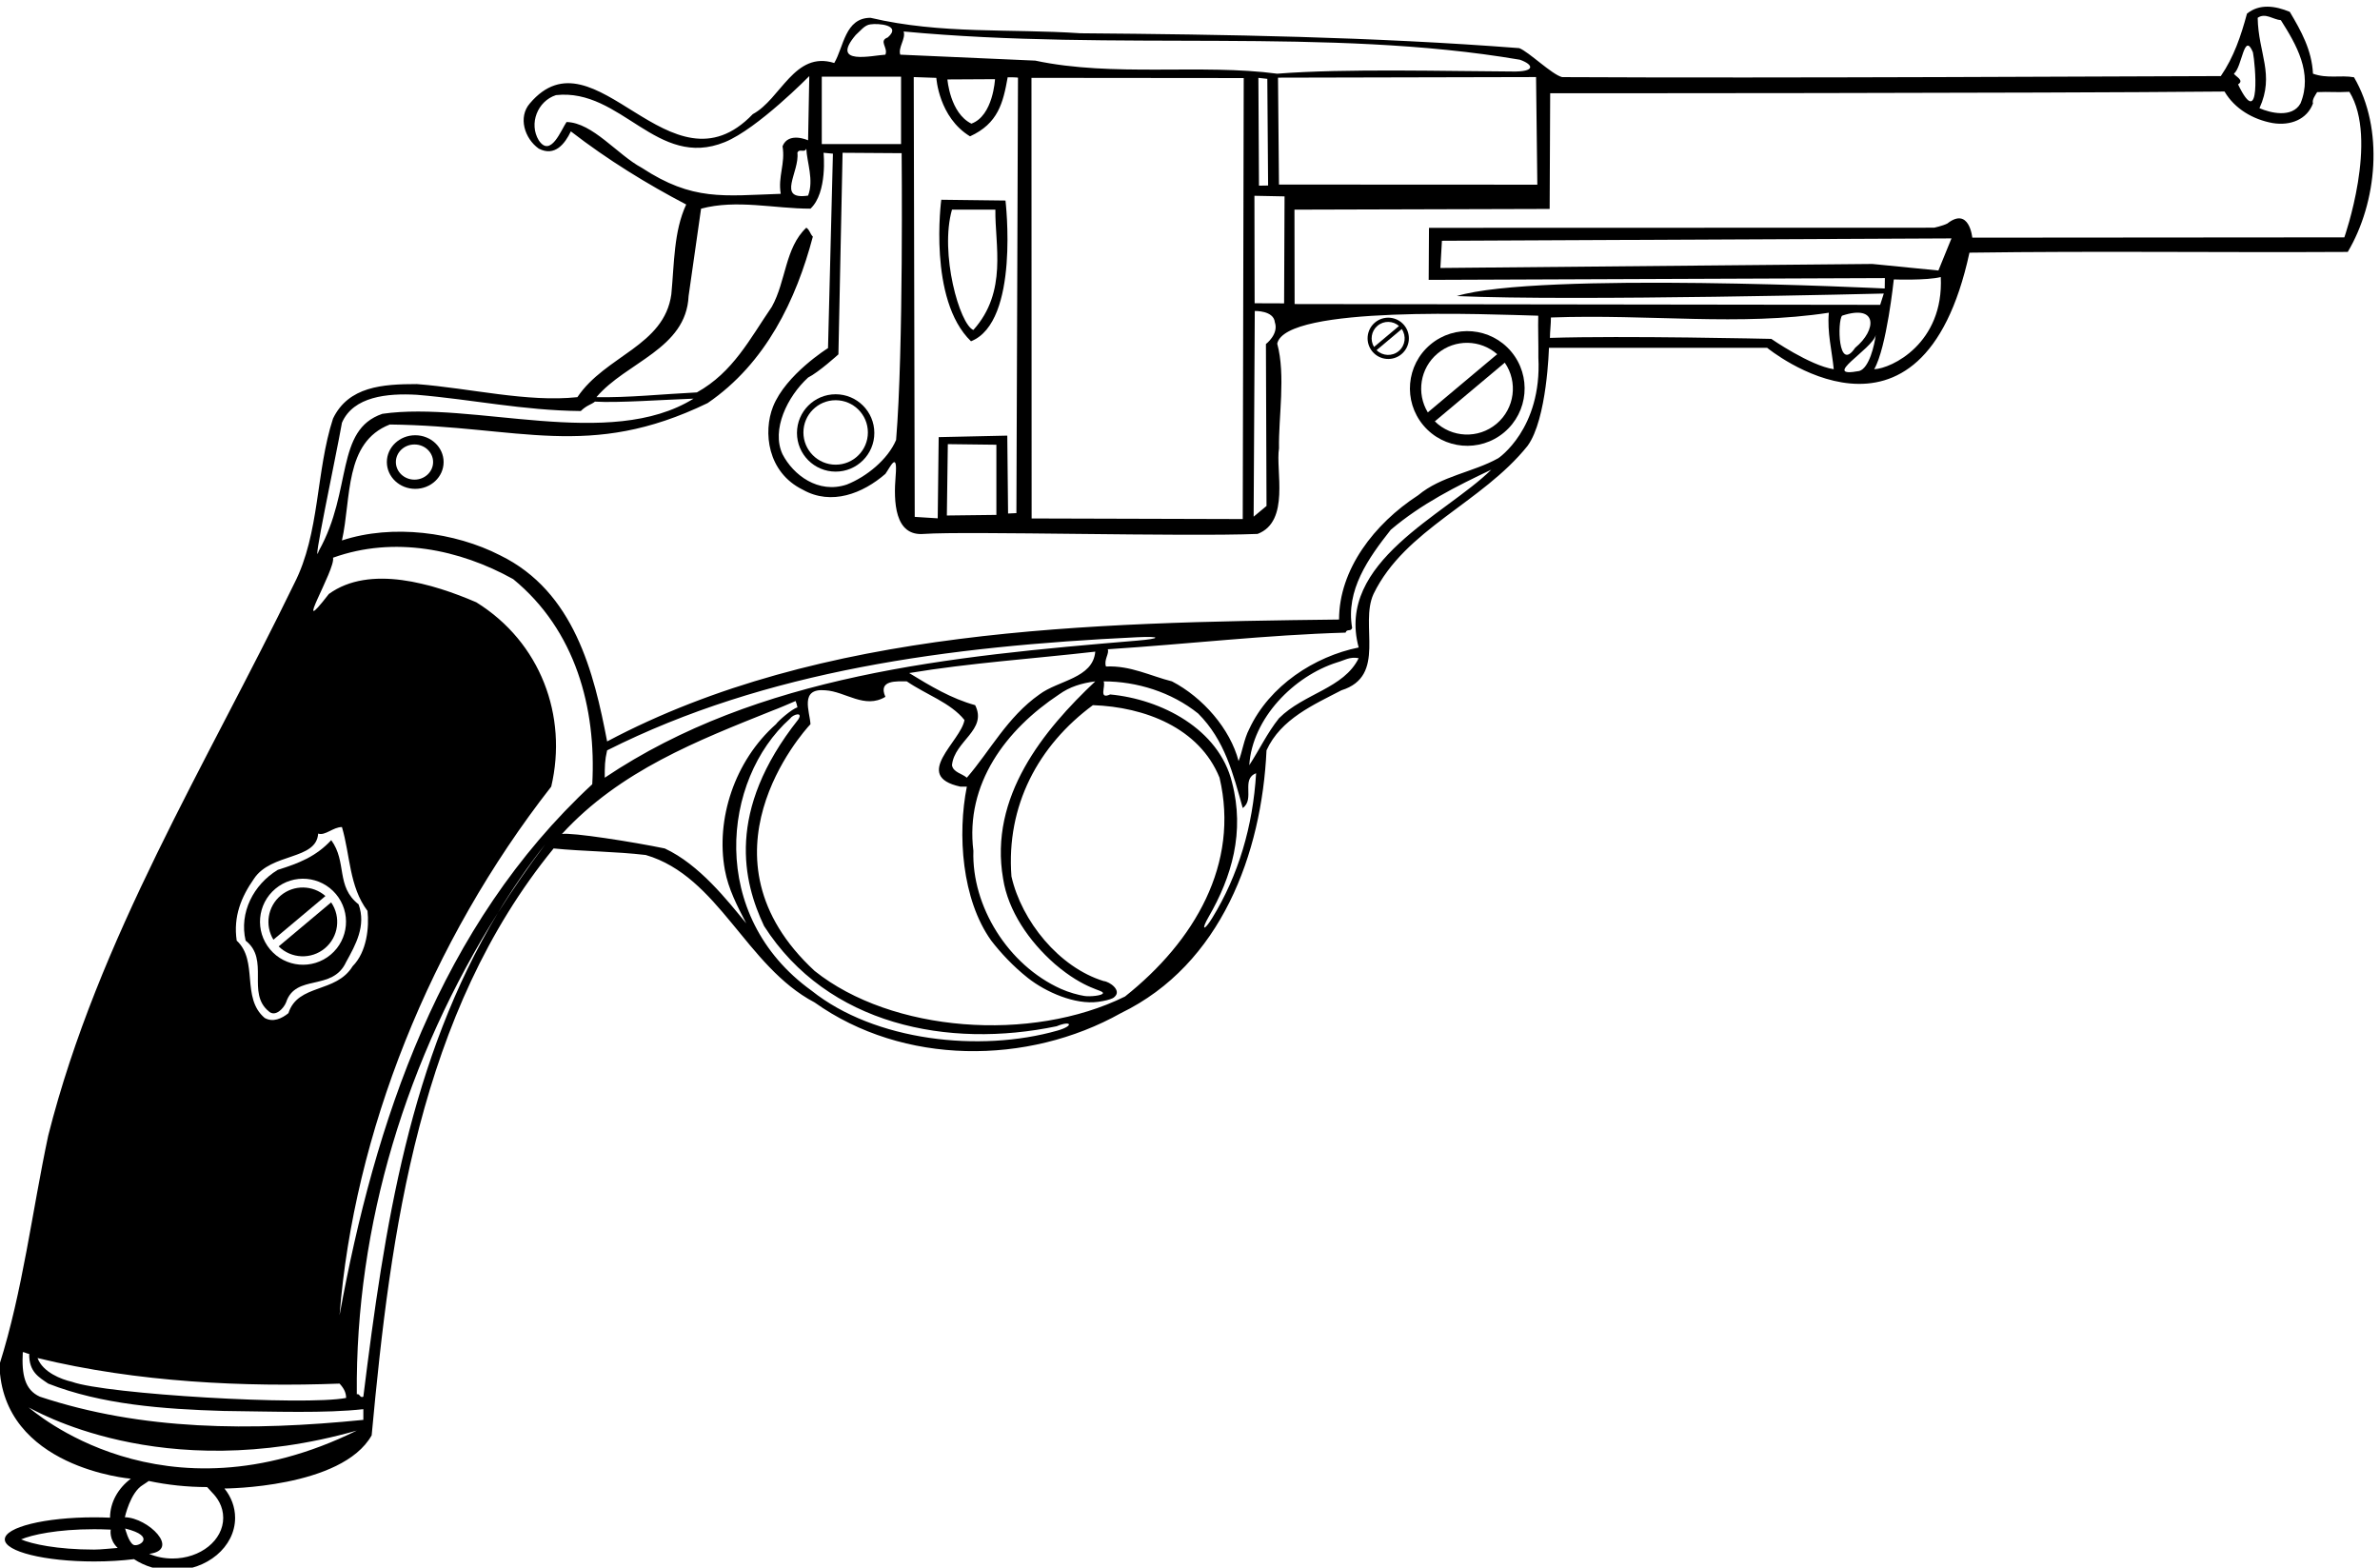 <?xml version="1.0" encoding="UTF-8" standalone="no"?>
<svg xmlns:inkscape="http://www.inkscape.org/namespaces/inkscape" xmlns:sodipodi="http://sodipodi.sourceforge.net/DTD/sodipodi-0.dtd" xmlns="http://www.w3.org/2000/svg" xmlns:svg="http://www.w3.org/2000/svg" version="1.1" id="svg1" width="670.792" height="441.819" viewBox="0 0 670.792 441.819">
  <defs id="defs1"></defs>
  <g id="g1" transform="translate(-61.007,-303.645)">
    <path id="path1" d="m 1028.34,3513.62 c 13.86,-12.6 31.5,6.3 36.54,18.9 20.16,61.74 98.28,22.68 127.26,85.68 20.16,36.54 42.84,76.86 26.46,122.22 -48.77,38.19 -23.94,89.46 -57.96,136.08 -32.76,-35.28 -69.3,-49.14 -113.41,-63 -51.652,-31.5 -81.894,-90.72 -68.035,-149.94 51.665,-40.32 1.262,-110.88 49.145,-149.94 z m 13.89,259.8 c 38.56,32.35 96.05,27.33 128.41,-11.24 32.35,-38.56 27.32,-96.05 -11.24,-128.41 -38.56,-32.35 -96.05,-27.32 -128.41,11.24 -32.357,38.56 -27.33,96.05 11.24,128.41" style="fill:#000000;fill-opacity:1;fill-rule:nonzero;stroke:none" transform="matrix(0.133,0,0,-0.133,0,1056)"></path>
    <path id="path2" d="m 5447.16,5493.08 c -28.98,5.04 -55.76,-3.47 -86.94,7.56 -2.52,50.4 -25.2,90.72 -49.14,131.04 -30.87,12.91 -64.26,17.64 -90.72,-3.78 -12.6,-46.62 -27.72,-91.98 -55.44,-132.3 -179.24,-0.31 -927.04,-4.72 -1395.77,-2.21 -21.42,5.05 -70.87,53.87 -91.03,61.43 -309.96,23.94 -622.44,28.98 -929.88,31.5 -148.68,10.08 -294.84,-2.52 -444.78,32.76 -54.18,0 -56.7,-61.74 -76.86,-95.76 -84.42,26.46 -113.4,-76.86 -172.62,-108.36 -175.14,-182.7 -334.22,185.85 -472.5,22.68 -25.2,-28.98 -11.34,-74.34 18.9,-95.76 34.02,-17.64 55.44,10.08 68.04,36.54 78.12,-60.48 162.54,-112.14 244.44,-154.98 -26.46,-56.7 -25.2,-124.74 -31.5,-190.26 -15.13,-109.62 -139.86,-129.78 -199.08,-217.98 -105.84,-11.34 -226.8,18.9 -340.2,27.72 -72.66,0 -144.9,-5.04 -177.66,-73.08 -36.54,-112.14 -27.72,-243.18 -81.9,-349.02 -186.485,-384.3 -415.805,-752.22 -521.641,-1170.54 -34.024,-160.02 -54.184,-330.12 -103.324,-485.1 5.195,-219.54 278.429,-241.84 278.429,-241.84 -26.976,-20.32 -43.98,-49.8 -44.093,-82.63 -10.938,0.48 -22.149,0.78 -33.653,0.78 -104.562,0 -189.328,-20.94 -189.328,-46.78 0,-25.83 84.766,-46.77 189.328,-46.77 30.352,0 58.93,1.81 84.356,4.94 22.543,-14.9 50.902,-23.86 81.808,-23.86 73.192,0 132.528,49.86 132.528,111.37 0,23.01 -8.309,44.4 -22.543,62.15 0,0 248.853,0.79 311.933,112.7 40.32,434.7 100.8,894.6 385.56,1243.62 64.26,-6.3 131.04,-6.3 195.3,-13.86 154.98,-45.36 211.68,-235.62 357.84,-312.48 187.74,-133.56 451.08,-133.56 648.9,-22.68 212.94,103.32 298.62,338.94 308.7,556.92 30.24,66.78 100.8,97.02 158.76,127.26 97.02,30.24 37.8,138.6 68.04,204.12 66.78,137.34 229.32,192.78 326.34,313.74 41.58,56.7 45.36,207.9 45.36,207.9 h 462.42 c 0,0 326.88,-268.79 428.71,201.6 277.2,3.78 529.52,0 801.68,1.57 62.37,105.21 77.18,260.82 13.23,370.13 z m -154.98,120.96 c 32.76,-51.66 68.04,-112.14 41.58,-176.4 -17.64,-31.5 -64.26,-20.16 -86.94,-10.08 32.76,71.82 -2.52,115.92 -3.78,191.52 16.38,11.34 32.76,-3.78 49.14,-5.04 z M 5232.96,5546 c 5.04,-23.94 17.64,-170.1 -31.5,-68.04 13.86,8.82 -5.04,16.38 -8.82,22.68 17.64,13.86 21.42,90.72 40.32,45.36 z m -1516.46,-280.55 -547.48,0.26 -2.04,226.53 546.84,1.26 z m -573.88,-680.83 -27.3,-22.68 2.41,435.86 c 0,0 40.01,1.36 42.53,-23.84 8.82,-25.2 -18.9,-46.2 -18.9,-46.2 z m -25.2,429.56 -0.42,227.74 63.84,-1.26 -0.95,-226.7 z m 7.98,477.64 18.9,-2.1 1.68,-226.03 -19.32,-0.35 z m -751.8,98.28 c 452.76,-42.42 899.01,9.45 1305.99,-59.85 29.36,-10.38 33.88,-26.05 -16.78,-24.95 -133.04,0.45 -353.77,6.75 -497.51,-4.66 -160.02,21.42 -347.76,-7.56 -512.82,27.72 -84.42,3.78 -201.6,8.82 -286.02,12.6 -5.04,15.12 12.18,34.02 7.14,49.14 z m 720.72,-98.7 -2.1,-934.5 -447.38,1.26 -0.34,933.66 z m -646.43,-760.88 -2.05,-172.06 -48.72,3.06 -2.1,931.98 47.88,-1.68 c 0,0 5.04,-83.58 71.4,-123.9 59.64,27.3 70.14,70.98 79.8,125.16 20.16,0 21.84,-0.84 21.84,-0.84 l -3.36,-922.74 -17.64,-0.84 -1.68,165.06 z m 122.27,-16.12 v -148.68 l -104.95,-1.27 2.05,151.21 z m -103.74,774.06 100.82,0.57 c 0,0 -3.8,-77.43 -50,-94.23 -45.36,22.26 -50.82,93.66 -50.82,93.66 z m -108.78,-763.98 c -17.64,-41.58 -63,-78.12 -104.59,-94.5 -60.47,-20.16 -113.5,20.37 -136.17,64.47 -23.95,51.66 10.18,122.01 54.28,162.33 22.68,11.34 64.26,49.14 64.26,49.14 l 8.82,427.14 125.16,-0.84 c 0,0 4.2,-417.9 -11.76,-607.74 z m -85.68,858.06 c 10.08,8.82 18.9,21.42 31.5,22.68 16.38,2.52 66.77,-1.26 36.54,-27.72 -20.16,-7.56 1.26,-21.42 -5.04,-36.54 -26.46,-1.26 -118.44,-23.94 -63,41.58 z m -71.8,-88.23 h 168 v -142.79 h -168 z m -51.68,-161.25 c 3.78,10.08 15.12,-1.26 18.9,8.82 1.26,-28.98 16.38,-66.78 3.78,-99.54 -68.04,-10.08 -17.64,50.4 -22.68,90.72 z m -329.81,-31.81 c -51.66,27.71 -103.95,95.75 -159.39,97.02 -11.34,-16.38 -33.7,-76.55 -58.9,-38.75 -21.42,35.28 -2.52,83.16 36.54,95.76 138.6,15.12 213.76,-158.29 357.84,-99.54 69.62,28.39 178.92,139.86 178.92,139.86 l -2.52,-136.08 c 0,0 -41.58,18.9 -54.18,-12.6 6.3,-36.54 -10.08,-64.26 -3.78,-100.8 -122.22,-4.09 -186.17,-15.75 -294.53,55.13 z m -635.35,-540.23 c 24.25,55.75 96.18,62.79 158.76,59.22 119.7,-10.08 223.86,-33.18 347.34,-34.44 12.81,12.6 22.47,13.65 30.03,19.95 48.93,-2.94 143.85,3.99 208.95,6.3 -177.45,-110.25 -467.88,-4.41 -659.4,-32.13 -100.46,-34.29 -63.01,-161.8 -134.37,-289.78 -17.77,-51.59 36.08,199.06 48.69,270.88 z M 996.836,3794.6 c 36.544,55.44 132.304,39.06 136.084,95.76 15.12,-5.04 31.5,13.86 50.4,13.86 17.64,-59.22 15.12,-126 54.18,-177.66 3.78,-34.02 -1.27,-86.94 -31.5,-117.18 -35.29,-57.96 -115.92,-36.54 -136.08,-99.54 -13.87,-11.34 -32.76,-20.16 -50.4,-10.08 -50.403,42.84 -12.61,120.96 -59.223,163.8 -7.563,51.66 10.082,93.24 36.539,131.04 z M 1178.28,2724.86 c 9.92,-10.69 13.86,-19.88 13.86,-30.38 -86.98,-16.87 -509.249,7.88 -580.863,34.16 -22.886,5.22 -61.742,20.16 -73.082,50.4 211.684,-51.66 439.743,-61.74 640.085,-54.18 z M 658.238,2373.14 c -78.773,0 -132.207,11.91 -154.843,21.57 22.636,9.67 76.07,21.58 154.843,21.58 10.43,0 21.071,-0.25 32.535,-0.76 l 2.625,-0.11 c 0,0 -4.168,-20.96 14.735,-38.81 -14.516,-0.91 -34.688,-3.47 -49.895,-3.47 z m 83.477,10.02 c -10.5,5.25 -17.852,34.65 -17.852,34.65 68.25,-16.8 28.352,-39.9 17.852,-34.65 z m 82.687,-28.94 c -17.558,0 -34.39,3.37 -49.613,9.86 67.199,8.4 -2.137,76.54 -51.488,77.59 0,0 11.426,52.88 38.269,68.51 3.7,2.16 12.305,8.36 12.305,8.36 39.914,-8.49 81.531,-12.88 123.77,-12.93 0,0 7.953,-8.94 10.445,-11.43 10.781,-10.79 23.64,-28.88 23.64,-53.79 0,-47.51 -48.148,-86.17 -107.328,-86.17 z m -305.136,320.14 c 7.086,-2.15 277.812,-167.56 695.554,-49.04 -413.804,-203.84 -688.843,45.15 -695.554,49.04 z M 1228.68,2648 c -239.403,-23.94 -468.723,-22.68 -685.446,49.14 -32.281,14.41 -38.843,47.22 -36.218,94.47 3.781,0 9.761,-3.75 13.539,-3.75 -0.414,-38.25 20.16,-49.14 40.324,-63 112.137,-44.1 242.867,-54.16 371.387,-57.94 110.874,-1.26 215.254,-5.25 296.414,3.76 0,-8.82 0,-15.12 0,-22.68 z m 285.34,1074.71 c -187.64,-311.01 -240.78,-666.87 -285.34,-1025.57 -7.56,-3.78 -7.56,7.56 -13.86,5.04 -3.26,359.06 105.64,713.42 299.2,1020.53 29.87,49.5 63.02,97.91 100.21,144.97 -35.56,-46.95 -68.95,-95.37 -100.21,-144.97 z m -335.74,-852.95 c 30.24,384.3 191.52,791.28 448.56,1120.14 35.28,149.94 -22.68,306.18 -158.76,390.6 -90.72,39.06 -225.54,80.64 -312.48,17.64 -81.9,-105.84 15.11,52.92 8.82,76.86 129.78,46.62 268.38,17.64 381.78,-45.36 132.3,-108.36 176.4,-273.42 167.58,-434.7 -323.82,-299.88 -461.16,-718.2 -535.5,-1125.18 z m 689.22,989.1 c -66.79,13.86 -197.82,34.44 -217.98,30.66 123.11,134.5 288.46,198.17 445.75,261.32 12.34,4.46 37.77,15.44 49.43,20.5 1.87,-4.63 3.11,-9.13 3.9,-13.53 -11.67,-3.21 -40.76,-28.54 -45.48,-35.61 -88.21,-78.12 -127.85,-201.84 -108.36,-308.7 7.45,-40.89 26.45,-76.86 45.36,-113.4 -40.32,49.14 -99.54,124.74 -172.62,158.76 z m 716.94,-64.26 c 10.49,-67.46 54.43,-132.2 109.79,-180.74 64.39,-55.09 102.25,-54.36 101.79,-61.65 -0.86,-5.18 -27.4,-7.8 -39.37,-5.91 -12.47,1.97 -32.64,7.33 -49.88,15.09 -112.22,50.54 -189.11,175.25 -185.33,292.43 -17.64,142.38 69.29,257.04 181.44,331.38 22.68,16.38 47.88,23.94 76.85,27.72 C 2670.12,4109.6 2554.2,3968.48 2584.44,3794.6 Z m 76.86,390.6 c -68.04,-47.88 -104.58,-119.7 -153.72,-176.4 -10.08,8.82 -28.98,11.34 -31.5,26.46 5.04,51.66 75.6,74.34 49.13,127.26 -50.39,13.86 -94.5,40.32 -139.85,68.04 128.52,21.42 262.08,30.24 394.37,45.36 -5.03,-56.7 -78.11,-60.48 -118.43,-90.72 z m -921.06,-176.4 c 0,23.94 0,36.54 5.04,57.96 336.84,169.54 723.04,220.59 1122.78,239.69 51.84,2.48 52.3,-2.81 0.01,-7.18 -396.18,-33.1 -802.81,-72.31 -1127.83,-290.47 z m 959.39,-535.87 c -164.7,-46.9 -387.42,-22.11 -520.92,84.48 -220.76,158.68 -190.15,447.59 -45.94,576.45 6.38,9.32 28.66,15.53 17.5,-1.75 -154,-194.25 -116.45,-344.44 -72.35,-437.68 134.82,-210.42 390.6,-260.19 619.92,-212.31 31.25,12.99 37.62,1.01 1.79,-9.19 z m 143.11,72.19 c -199.08,-98.28 -494.72,-75.95 -657.72,54.2 -260.5,240.85 -26,504.79 -8.82,522.88 -1.26,26.46 -23.94,76.86 31.5,71.82 42.84,-2.52 83.16,-40.32 127.26,-13.86 -16.38,36.54 25.2,32.76 45.36,32.76 40.32,-27.72 93.23,-45.36 122.22,-81.9 -7.56,-45.36 -112.14,-118.44 -8.83,-141.12 5.05,0 8.83,0 13.87,0 -20.16,-100.8 -10.81,-238.85 51.53,-326.13 19.59,-25.52 46.85,-54.92 78.02,-79.5 37.77,-29.8 99.83,-57 148.39,-50.44 14.45,1.96 25.06,4.77 30.7,7.53 0.02,0 0.04,-0.02 0.06,-0.02 0.1,0.06 0.16,0.12 0.26,0.18 1.74,0.88 2.96,1.72 3.61,2.49 16.51,13.78 -9.77,32.69 -22.77,33.87 -94.5,28.98 -173.88,127.26 -195.3,221.76 -11.35,149.94 56.7,277.2 172.62,362.88 109.62,-3.78 225.54,-47.88 268.38,-153.72 42.84,-182.7 -52.92,-346.5 -200.34,-463.68 z m 184.64,166.08 c -17.3,-28.13 -23.83,-25.75 -7.45,2.6 49.14,85.05 77.01,180.02 49.61,284.92 -27.72,113.4 -149.94,176.4 -258.3,186.48 -25.2,-11.34 -8.82,17.64 -13.86,27.72 70.56,0 143.64,-22.68 200.33,-68.04 56.71,-56.7 74.35,-128.52 94.51,-200.34 26.46,18.9 -4.41,61.11 28.35,73.71 -6.73,-112.45 -37.57,-216.61 -93.19,-307.05 z m 141.7,423.6 c -25.2,-31.5 -41.58,-66.78 -63,-99.54 6.3,99.54 94.5,189 186.48,217.98 13.86,3.78 26.46,12.6 45.36,8.82 -31.5,-64.26 -115.92,-74.34 -168.84,-127.26 z m 168.84,149.94 c -93.24,-18.9 -189,-80.64 -231.84,-172.62 -11.34,-21.42 -15.12,-50.4 -22.68,-68.04 -17.64,68.04 -75.6,134.82 -141.12,168.84 -45.36,11.34 -88.2,34.02 -139.86,31.5 -5.04,13.86 7.56,27.72 3.78,36.54 173.88,11.34 333.9,30.24 504,35.28 2.52,8.82 11.34,1.26 13.86,10.08 -13.86,79.38 34.02,147.42 81.9,207.9 65.52,55.44 138.6,91.98 212.94,127.26 -97.02,-95.76 -330.12,-195.3 -280.98,-376.74 z m 295.79,401.06 c -53.48,-29.92 -120.77,-37.5 -169.79,-78.5 -93.24,-60.48 -167.58,-157.5 -167.58,-263.34 -532.98,-6.3 -1097.46,-17.64 -1551.06,-258.3 -27.73,144.9 -69.3,317.52 -226.8,394.38 -95.77,49.14 -228.06,66.78 -335.16,31.5 20.16,89.46 4.41,207.9 101.43,245.7 274.49,-3.17 421.65,-76.49 673.46,45.36 123.49,84.42 187.75,219.24 223.03,352.8 -6.3,6.3 -6.3,13.86 -13.86,18.9 -45.36,-42.84 -42.84,-113.4 -73.08,-167.58 -46.62,-68.04 -81.9,-138.6 -158.76,-181.44 -75.6,-3.78 -144.9,-11.34 -212.94,-10.08 63,74.34 190.26,102.06 195.3,214.2 8.81,61.74 17.64,123.48 26.46,185.22 75.6,20.16 154.98,0 231.84,0 36.54,34.02 27.72,118.44 27.72,118.44 l 19.84,-1.89 -10.39,-412.02 c 0,0 -89.46,-55.76 -116.55,-124.11 -21.14,-53.34 -12.29,-139.13 63.31,-176.08 60.48,-34.02 126.95,-7.88 174.83,33.7 9.87,13.65 26.24,50.41 21.73,-4.07 -4.52,-54.49 -2.63,-128.83 60.17,-123.19 88.2,6.3 555.66,-6.3 706.86,0 69.3,26.46 37.8,134.82 45.36,181.44 -1.3,64.98 14.49,154.78 -3.78,221.76 17.64,81.9 452.34,61.74 553.14,59.22 -0.71,-24.75 0.57,-58.23 0.27,-88.86 7.87,-151.19 -85,-213.16 -85,-213.16 z m 578.65,252.88 c 0,0 -314.16,7.14 -469.14,2.1 0,13.86 2.1,28.14 2.1,43.26 210.42,7.56 399.52,-18.9 588.94,10.08 -3.78,-41.58 6.62,-80.64 10.4,-119.7 -50.4,7.56 -132.3,64.26 -132.3,64.26 z m 149.94,49.14 c 75.6,25.2 74.02,-29.93 27.72,-68.04 -36.54,-54.18 -37.8,56.7 -27.72,68.04 z m 36.54,-117.18 c -84.67,-15.72 27.41,45.46 34.85,76.3 -2.75,-21.24 -13.74,-69.87 -34.85,-76.3 z m 31.5,3.78 c 26.46,45.36 41.58,190.26 41.58,190.26 0,0 69.3,-2.52 99.54,5.04 6.72,-140.7 -104.58,-194.04 -141.12,-195.3 z m 136.08,209.16 -139.86,13.86 -915.5,-8.5 3.26,57.64 1079.82,5.04 z m 860.26,70.24 -788.44,-0.62 c 0,0 -6.3,66.46 -52.92,29.92 -10.08,-5.04 -27.72,-8.82 -27.72,-8.82 l -1070.69,-0.31 -0.63,-110.26 966.74,3.79 -0.32,-22.06 c 0,0 -734.89,36.23 -906.88,-16.06 252.63,-11.13 904.89,5.35 904.89,5.35 l -7.67,-23.94 -1240.89,1.69 -0.31,200.02 540.77,1.53 1.13,245.11 c 0,0 1032.78,-0.1 1429.05,3.68 21.42,-36.54 60.17,-59.22 101.75,-66.78 37.8,-6.3 73.08,7.56 85.68,41.58 -2.52,7.56 5.04,17.64 8.82,23.94 26.46,1.26 38.43,-0.94 68.35,0.63 62.37,-100.8 -10.71,-308.39 -10.71,-308.39" style="fill:#000000;fill-opacity:1;fill-rule:nonzero;stroke:none" transform="matrix(0.133,0,0,-0.133,0,1056)"></path>
    <path id="path3" d="m 1147.28,3647.4 c 29.06,24.38 34.29,66.6 13.16,97.21 l -111.18,-93.29 c 26.47,-26.13 68.95,-28.31 98.02,-3.92" style="fill:#000000;fill-opacity:1;fill-rule:nonzero;stroke:none" transform="matrix(0.133,0,0,-0.133,0,1056)"></path>
    <path id="path4" d="m 1148.37,3758.07 c -26.6,23.32 -66.9,24.48 -94.83,1.04 -27.94,-23.44 -33.79,-63.33 -15.45,-93.57 l 110.28,92.53" style="fill:#000000;fill-opacity:1;fill-rule:nonzero;stroke:none" transform="matrix(0.133,0,0,-0.133,0,1056)"></path>
    <path id="path5" d="m 2589.48,5231.84 -136.08,1.68 c 0,0 -28.56,-211.68 63,-299.88 103.74,41.16 73.08,298.2 73.08,298.2 z m -68.04,-274.26 c -28.98,11.34 -71.82,162.54 -45.36,254.94 27.72,0 64.26,0 91.98,0 -1.26,-74.34 26.46,-173.46 -46.62,-254.94" style="fill:#000000;fill-opacity:1;fill-rule:nonzero;stroke:none" transform="matrix(0.133,0,0,-0.133,0,1056)"></path>
    <path id="path6" d="m 3489.94,4926.72 c -51.42,-43.14 -58.13,-119.79 -14.98,-171.21 43.14,-51.41 119.8,-58.12 171.21,-14.98 51.42,43.14 58.12,119.8 14.98,171.21 -43.14,51.42 -119.79,58.13 -171.21,14.98 z m 15.08,-19.07 c 37.24,31.25 90.98,29.7 126.44,-1.39 l -147.03,-123.37 c -24.46,40.32 -16.66,93.5 20.59,124.76 z M 3630,4758.69 c -38.75,-32.51 -95.39,-29.6 -130.69,5.23 l 148.24,124.39 c 28.18,-40.81 21.2,-97.1 -17.55,-129.62" style="fill:#000000;fill-opacity:1;fill-rule:nonzero;stroke:none" transform="matrix(0.133,0,0,-0.133,0,1056)"></path>
    <path id="path7" d="m 2147.6,4739.36 c 0,-45.27 36.7,-81.96 81.96,-81.96 45.27,0 81.97,36.69 81.97,81.96 0,45.27 -36.7,81.97 -81.97,81.97 -45.26,0 -81.96,-36.7 -81.96,-81.97 z m 150.27,1.05 c 0,-37.72 -30.58,-68.3 -68.31,-68.3 -37.72,0 -68.3,30.58 -68.3,68.3 0,37.73 30.58,68.31 68.3,68.31 37.73,0 68.31,-30.58 68.31,-68.31" style="fill:#000000;fill-opacity:1;fill-rule:nonzero;stroke:none" transform="matrix(0.133,0,0,-0.133,0,1056)"></path>
    <path id="path8" d="m 1338.64,4734.48 c -33.21,0 -60.14,-25.44 -60.14,-56.8 0,-31.37 26.93,-56.8 60.14,-56.8 33.21,0 60.14,25.43 60.14,56.8 0,31.36 -26.93,56.8 -60.14,56.8 z m -1.58,-94.07 c -21.79,0 -39.45,16.69 -39.45,37.27 0,20.58 17.66,37.26 39.45,37.26 21.8,0 39.46,-16.68 39.46,-37.26 0,-20.58 -17.66,-37.27 -39.46,-37.27" style="fill:#000000;fill-opacity:1;fill-rule:nonzero;stroke:none" transform="matrix(0.133,0,0,-0.133,0,1056)"></path>
    <path id="path9" d="m 3372.45,4973.39 c -18.5,-15.53 -20.92,-43.13 -5.39,-61.64 15.53,-18.51 43.13,-20.92 61.64,-5.39 18.51,15.53 20.93,43.13 5.39,61.64 -15.53,18.51 -43.13,20.92 -61.64,5.39 z m 5.43,-6.87 c 13.41,11.25 32.76,10.69 45.52,-0.5 l -52.93,-44.41 c -8.8,14.52 -5.99,33.66 7.41,44.91 z m 45,-53.62 c -13.95,-11.71 -34.34,-10.66 -47.05,1.88 l 53.37,44.78 c 10.14,-14.69 7.63,-34.95 -6.32,-46.66" style="fill:#000000;fill-opacity:1;fill-rule:nonzero;stroke:none" transform="matrix(0.133,0,0,-0.133,0,1056)"></path>
  </g>
</svg>
